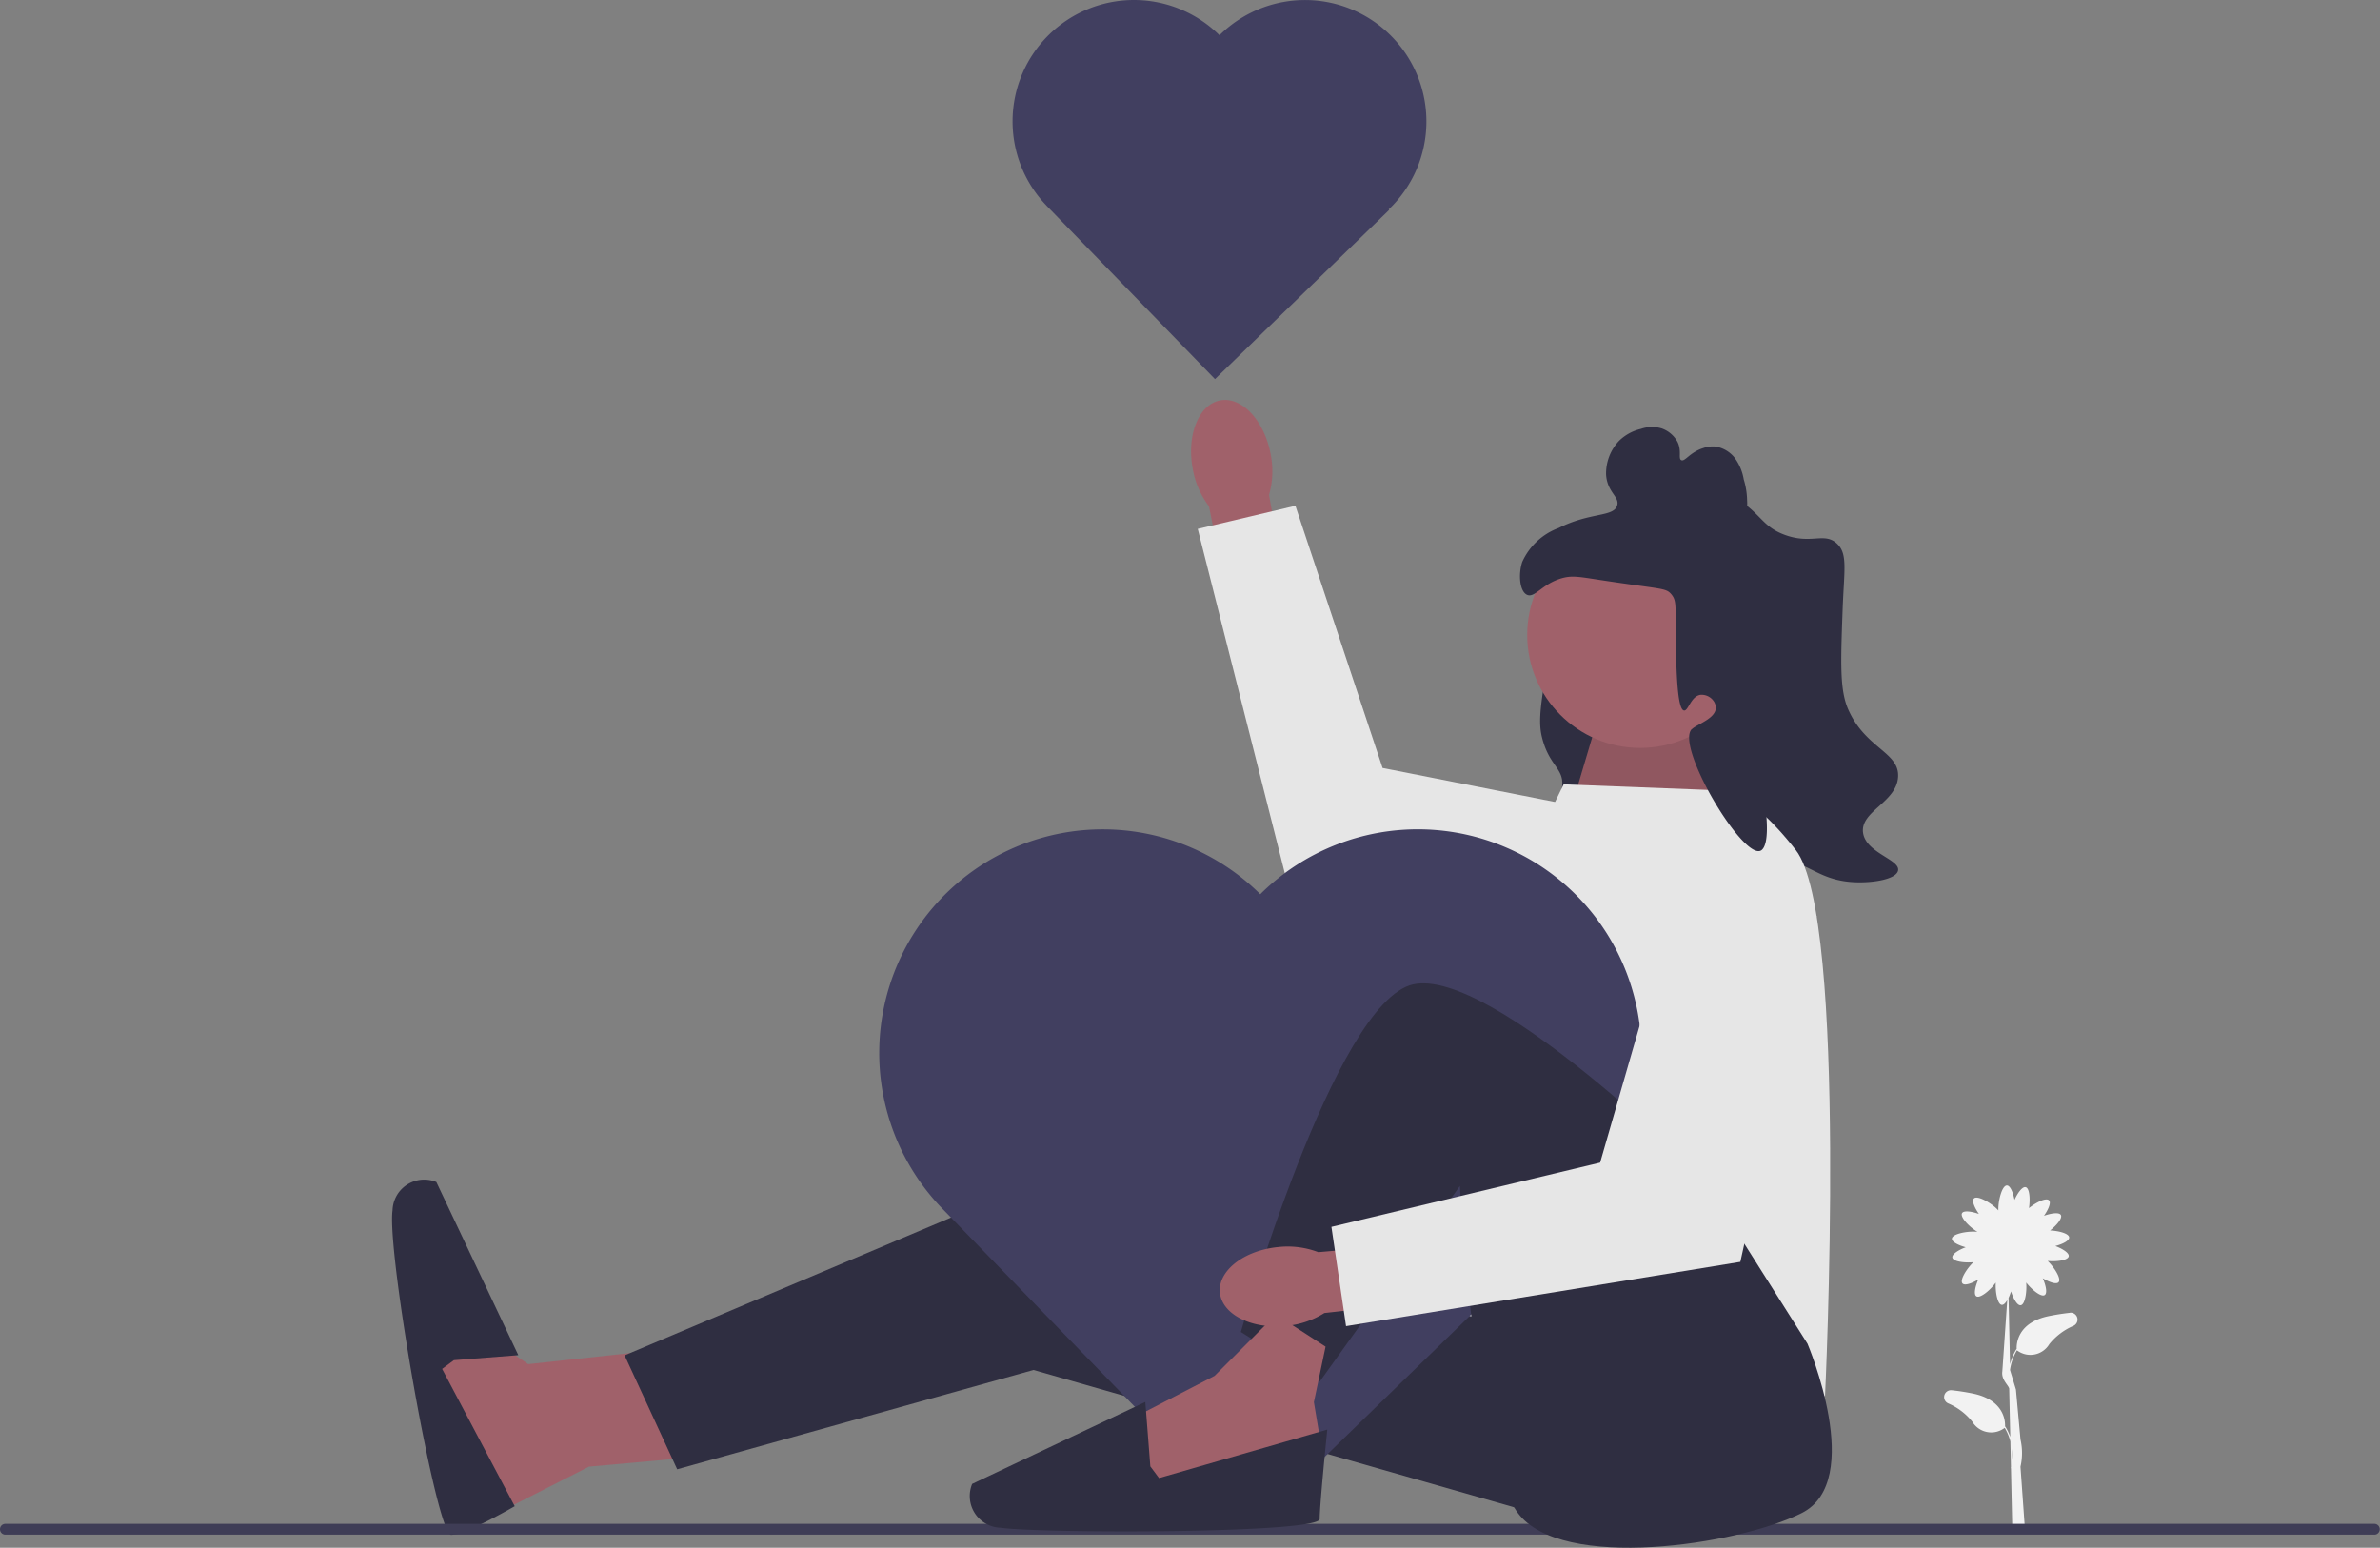 <svg id="undraw_appreciation_re_x5ps" xmlns="http://www.w3.org/2000/svg" width="193.423" height="125.782" viewBox="0 0 193.423 125.782">
  <rect x="0" y="0" width="193.423" height="125.782" fill="#808080" stroke="none"/>
  <path id="Tracé_527" data-name="Tracé 527" d="M113.244,293.432l-10.919,1.187L97.1,291.058l-3.023,3.561,1.451,7.513,1.662,5.934,10.075-5.117,8.113-.734Z" transform="translate(-59.396 -183.758)" fill="#a0616a"/>
  <path id="Tracé_528" data-name="Tracé 528" d="M196.086,257.68l-26.348-.475-32.045,13.53,4.273,9.257,28.959-8.071,44.863,12.818-6.172-30.383Z" transform="translate(-86.932 -160.587)" fill="#2f2e41"/>
  <path id="Tracé_529" data-name="Tracé 529" d="M91.451,274.762l5.237-.408-6.661-14.072a2.577,2.577,0,0,0-3.561,2.3c-.475,3.393,3.575,26.369,4.761,26.369s5.169-2.323,5.169-2.323l-5.9-11.158Z" transform="translate(-54.565 -164.222)" fill="#2f2e41"/>
  <path id="Tracé_530" data-name="Tracé 530" d="M438.832,271.684c-.527.057-1.1.142-1.714.266-2.594.528-2.647,2.289-2.625,2.693l-.018-.011a4.272,4.272,0,0,0-.523,1.241l-.119-5.4a4.005,4.005,0,0,0,.2-.528c.194.6.512,1.163.787,1.125.357-.049.512-1.1.446-1.844.454.584,1.217,1.209,1.505,1.016.23-.154.094-.788-.158-1.364.524.315,1.1.523,1.283.322.246-.273-.343-1.206-.885-1.726.726.068,1.65-.048,1.71-.379.05-.272-.5-.616-1.088-.837.591-.156,1.144-.427,1.125-.7-.022-.319-.842-.533-1.55-.565.534-.418,1.024-1,.874-1.256-.138-.24-.78-.147-1.371.064.35-.5.6-1.065.409-1.258-.234-.241-1.063.175-1.629.634.11-.715.055-1.618-.266-1.7-.268-.068-.649.457-.909,1.029-.115-.6-.348-1.17-.618-1.17-.384,0-.694,1.156-.694,1.91,0,.043,0,.083,0,.121-.038-.045-.083-.091-.133-.14-.54-.525-1.587-1.107-1.854-.832-.188.193.059.757.409,1.258-.592-.211-1.234-.3-1.372-.064-.185.323.607,1.128,1.251,1.518-.039,0-.079-.009-.123-.012-.752-.051-1.926.18-1.953.563-.018.269.534.54,1.125.7-.588.221-1.138.565-1.088.837.061.331.984.446,1.71.379-.543.521-1.131,1.453-.885,1.726.18.2.76-.007,1.283-.322-.251.576-.388,1.21-.158,1.364.3.2,1.138-.5,1.578-1.114-.045.745.134,1.769.487,1.81.148.017.3-.141.446-.384l-.4,5.8c-.094.676.506,1.117.559,1.395l.086,3.929a4.243,4.243,0,0,0-.406-.85l-.018.011c.023-.4-.031-2.165-2.625-2.693-.612-.125-1.187-.21-1.714-.266a.56.56,0,0,0-.3,1.06,5.1,5.1,0,0,1,1.979,1.495,1.792,1.792,0,0,0,2.631.5,4.179,4.179,0,0,1,.463,1.106l.046,2.086c-.011.049-.019.077-.02.079l.021.006.111,5.049,1.031-.008-.369-5.161a4.954,4.954,0,0,0,0-2.212l-.369-4.055h0s.021.106,0,0l-.481-1.593a4.241,4.241,0,0,1,.562-1.6,1.792,1.792,0,0,0,2.631-.5,5.1,5.1,0,0,1,1.979-1.495.56.56,0,0,0-.3-1.06Zm-4.708,11.947-.019-.883A4.709,4.709,0,0,1,434.124,283.631Z" transform="translate(-270.596 -164.998)" fill="#f2f2f2"/>
  <path id="Tracé_531" data-name="Tracé 531" d="M0,336.356a.437.437,0,0,0,.439.439H192.984a.439.439,0,0,0,0-.877H.439A.437.437,0,0,0,0,336.356Z" transform="translate(0 -212.079)" fill="#3f3d56"/>
  <path id="Tracé_532" data-name="Tracé 532" d="M355.021,110.117c-1.97-.745-1.852-1.873-4.51-3.323a7.445,7.445,0,0,0-3.323-1.187c-2.246-.121-3.959,1.178-5.222,2.136a13.049,13.049,0,0,0-3.323,3.8,17.175,17.175,0,0,0-1.662,3.8,30.561,30.561,0,0,0-1.187,5.222c-.518,3.091-.777,4.636-.475,5.934.561,2.407,1.8,2.574,1.662,4.035-.226,2.469-3.813,2.7-4.273,5.222-.381,2.094,1.6,4.614,3.8,5.46,1.334.513,2.562.338,5.934-.712,8.945-2.786,10.381-4.691,13.293-3.8,1.656.508,2.562,1.545,4.985,1.662,1.549.074,3.419-.242,3.561-.949.18-.9-2.636-1.428-2.848-3.086-.223-1.74,2.713-2.444,2.848-4.51.133-2.024-2.623-2.3-4.035-5.46-.71-1.587-.632-3.748-.475-8.071.121-3.336.444-4.626-.475-5.46-1.034-.938-2.082.116-4.273-.712Z" transform="translate(-210.023 -66.67)" fill="#2f2e41"/>
  <path id="Tracé_533" data-name="Tracé 533" d="M346.553,162.063l2.611-8.783,7.6-.237,3.086,10.919Z" transform="translate(-218.794 -96.623)" fill="#a0616a"/>
  <path id="Tracé_534" data-name="Tracé 534" d="M346.553,162.063l2.611-8.783,7.6-.237,3.086,10.919Z" transform="translate(-218.794 -96.623)" opacity="0.1"/>
  <path id="Tracé_535" data-name="Tracé 535" d="M340.377,173.381l-12.343-.475-3.827,7.869L318.3,215.633l30.977,7s1.9-38.929-2.374-44.388S340.377,173.381,340.377,173.381Z" transform="translate(-200.958 -109.163)" fill="#e6e6e6"/>
  <circle id="Ellipse_42" data-name="Ellipse 42" cx="9.179" cy="9.179" r="9.179" transform="translate(124.117 42.424)" fill="#a0616a"/>
  <path id="Tracé_536" data-name="Tracé 536" d="M349.046,118.691c.462-.477,2.442-.991,1.841-2.191a1.191,1.191,0,0,0-1.123-.611c-.788.1-1,1.321-1.346,1.275-.461-.061-.592-2.258-.648-4.618-.091-3.836.107-4.237-.384-4.826-.452-.542-.78-.394-5.837-1.17-1.707-.262-2.264-.37-3.092-.128-1.576.461-2.167,1.613-2.789,1.343-.6-.26-.742-1.629-.4-2.677a5.228,5.228,0,0,1,2.956-2.757c2.589-1.3,4.466-.875,4.758-1.826.219-.713-.8-1.049-.9-2.5a3.868,3.868,0,0,1,1.043-2.745,3.751,3.751,0,0,1,1.79-.983,2.721,2.721,0,0,1,1.678-.04,2.329,2.329,0,0,1,1.3,1.111c.352.739.036,1.344.3,1.47.3.144.694-.644,1.79-.983a2.3,2.3,0,0,1,.971-.124,2.478,2.478,0,0,1,1.566.9,4.088,4.088,0,0,1,.747,1.762,6.2,6.2,0,0,1,.276,1.706,3.82,3.82,0,0,1-.168,1.414,6.274,6.274,0,0,1-1.93,2.162h0s.688-.683,1.027-.6a6.4,6.4,0,0,1,3.936,3.1c.5.989.825.836,1.219,1.818a5.384,5.384,0,0,1,.024,3.827c-.571,1.4-1.323,1.237-1.75,2.661-.2.68-.03.711-.307,2.593-.159,1.082-1.565.221-1.808.683-.164.312,2.308,9.477.965,10.746-1.316,1.244-7.077-8.386-5.712-9.8Z" transform="translate(-211.555 -59.423)" fill="#2f2e41"/>
  <g id="Groupe_326" data-name="Groupe 326" transform="translate(96.802 32.503)">
    <path id="uuid-167c6f10-bc2f-4773-9fdf-d9b1e87d22eb-670" d="M269.048,92.583c-.515-2.748-2.349-4.71-4.1-4.382s-2.749,2.821-2.234,5.569a7,7,0,0,0,1.317,3.03l2.327,11.615,4.591-.932-2.034-11.6a7,7,0,0,0,.131-3.3Z" transform="translate(-262.581 -88.166)" fill="#a0616a"/>
    <path id="Tracé_537" data-name="Tracé 537" d="M304.27,137.777l-25.208-4.968L271.977,111.5l-7.938,1.878L272,144.857l28.534,3.755Z" transform="translate(-263.501 -102.899)" fill="#e6e6e6"/>
  </g>
  <path id="Tracé_538" data-name="Tracé 538" d="M240.108,2.789h0c-.025.024-.048.049-.072.074a9.867,9.867,0,0,0-13.823-.075h0a9.867,9.867,0,0,0-.294,13.857l0,0,.092.1h0l13.659,14.063,14.159-13.751-.039-.041c.024-.023.049-.044.072-.067h0a9.869,9.869,0,0,0,.2-13.955h0a9.869,9.869,0,0,0-13.955-.2Z" transform="translate(-140.929 0)" fill="#413f60"/>
  <path id="Tracé_539" data-name="Tracé 539" d="M224.927,187.967h0c-.046.044-.088.091-.133.135a18.172,18.172,0,0,0-25.459-.138h0a18.173,18.173,0,0,0-.541,25.522l0,0,.17.175h0l25.156,25.9,26.077-25.326-.073-.075c.044-.042.089-.08.133-.123h0a18.176,18.176,0,0,0,.375-25.7h0a18.176,18.176,0,0,0-25.7-.375Z" transform="translate(-122.37 -115.428)" fill="#413f60"/>
  <path id="Tracé_540" data-name="Tracé 540" d="M319.6,246.064s4.747,11.156-.475,13.767-19.526,4.747-23.056,0-4.717-26.585-4.717-26.585l-11.394,15.9-6.409-4.035s7.6-26.823,14-28.247,23.5,15.666,23.5,15.666Z" transform="translate(-172.705 -136.865)" fill="#2f2e41"/>
  <path id="Tracé_541" data-name="Tracé 541" d="M260.953,289.771l-4.985,4.985-6.884,3.561.712,6.172,13.055-1.424,1.662-3.323-.475-2.848.949-4.51Z" transform="translate(-157.258 -182.945)" fill="#a0616a"/>
  <path id="Tracé_542" data-name="Tracé 542" d="M228.509,314.284l-.408-5.237-14.072,6.661a2.577,2.577,0,0,0,2.3,3.561c3.393.475,25.943.475,25.943-.712s.617-7.263.617-7.263l-13.672,3.94Z" transform="translate(-135.021 -195.115)" fill="#2f2e41"/>
  <g id="Groupe_327" data-name="Groupe 327" transform="translate(99.133 69.796)">
    <path id="uuid-5058cae0-d4a3-406e-9867-6e285bc9f15d-671" d="M273.632,273.857c-2.782.276-4.895,1.935-4.719,3.705s2.573,2.981,5.356,2.705a7,7,0,0,0,3.133-1.051l11.772-1.318-.533-4.654-11.73,1.027A7,7,0,0,0,273.632,273.857Z" transform="translate(-268.903 -242.307)" fill="#a0616a"/>
    <path id="Tracé_543" data-name="Tracé 543" d="M322.471,189.325l-7.121,24.686-21.838,5.222L294.7,227.3l32.045-5.222,6.2-28.1Z" transform="translate(-284.44 -189.325)" fill="#e6e6e6"/>
  </g>
</svg>
